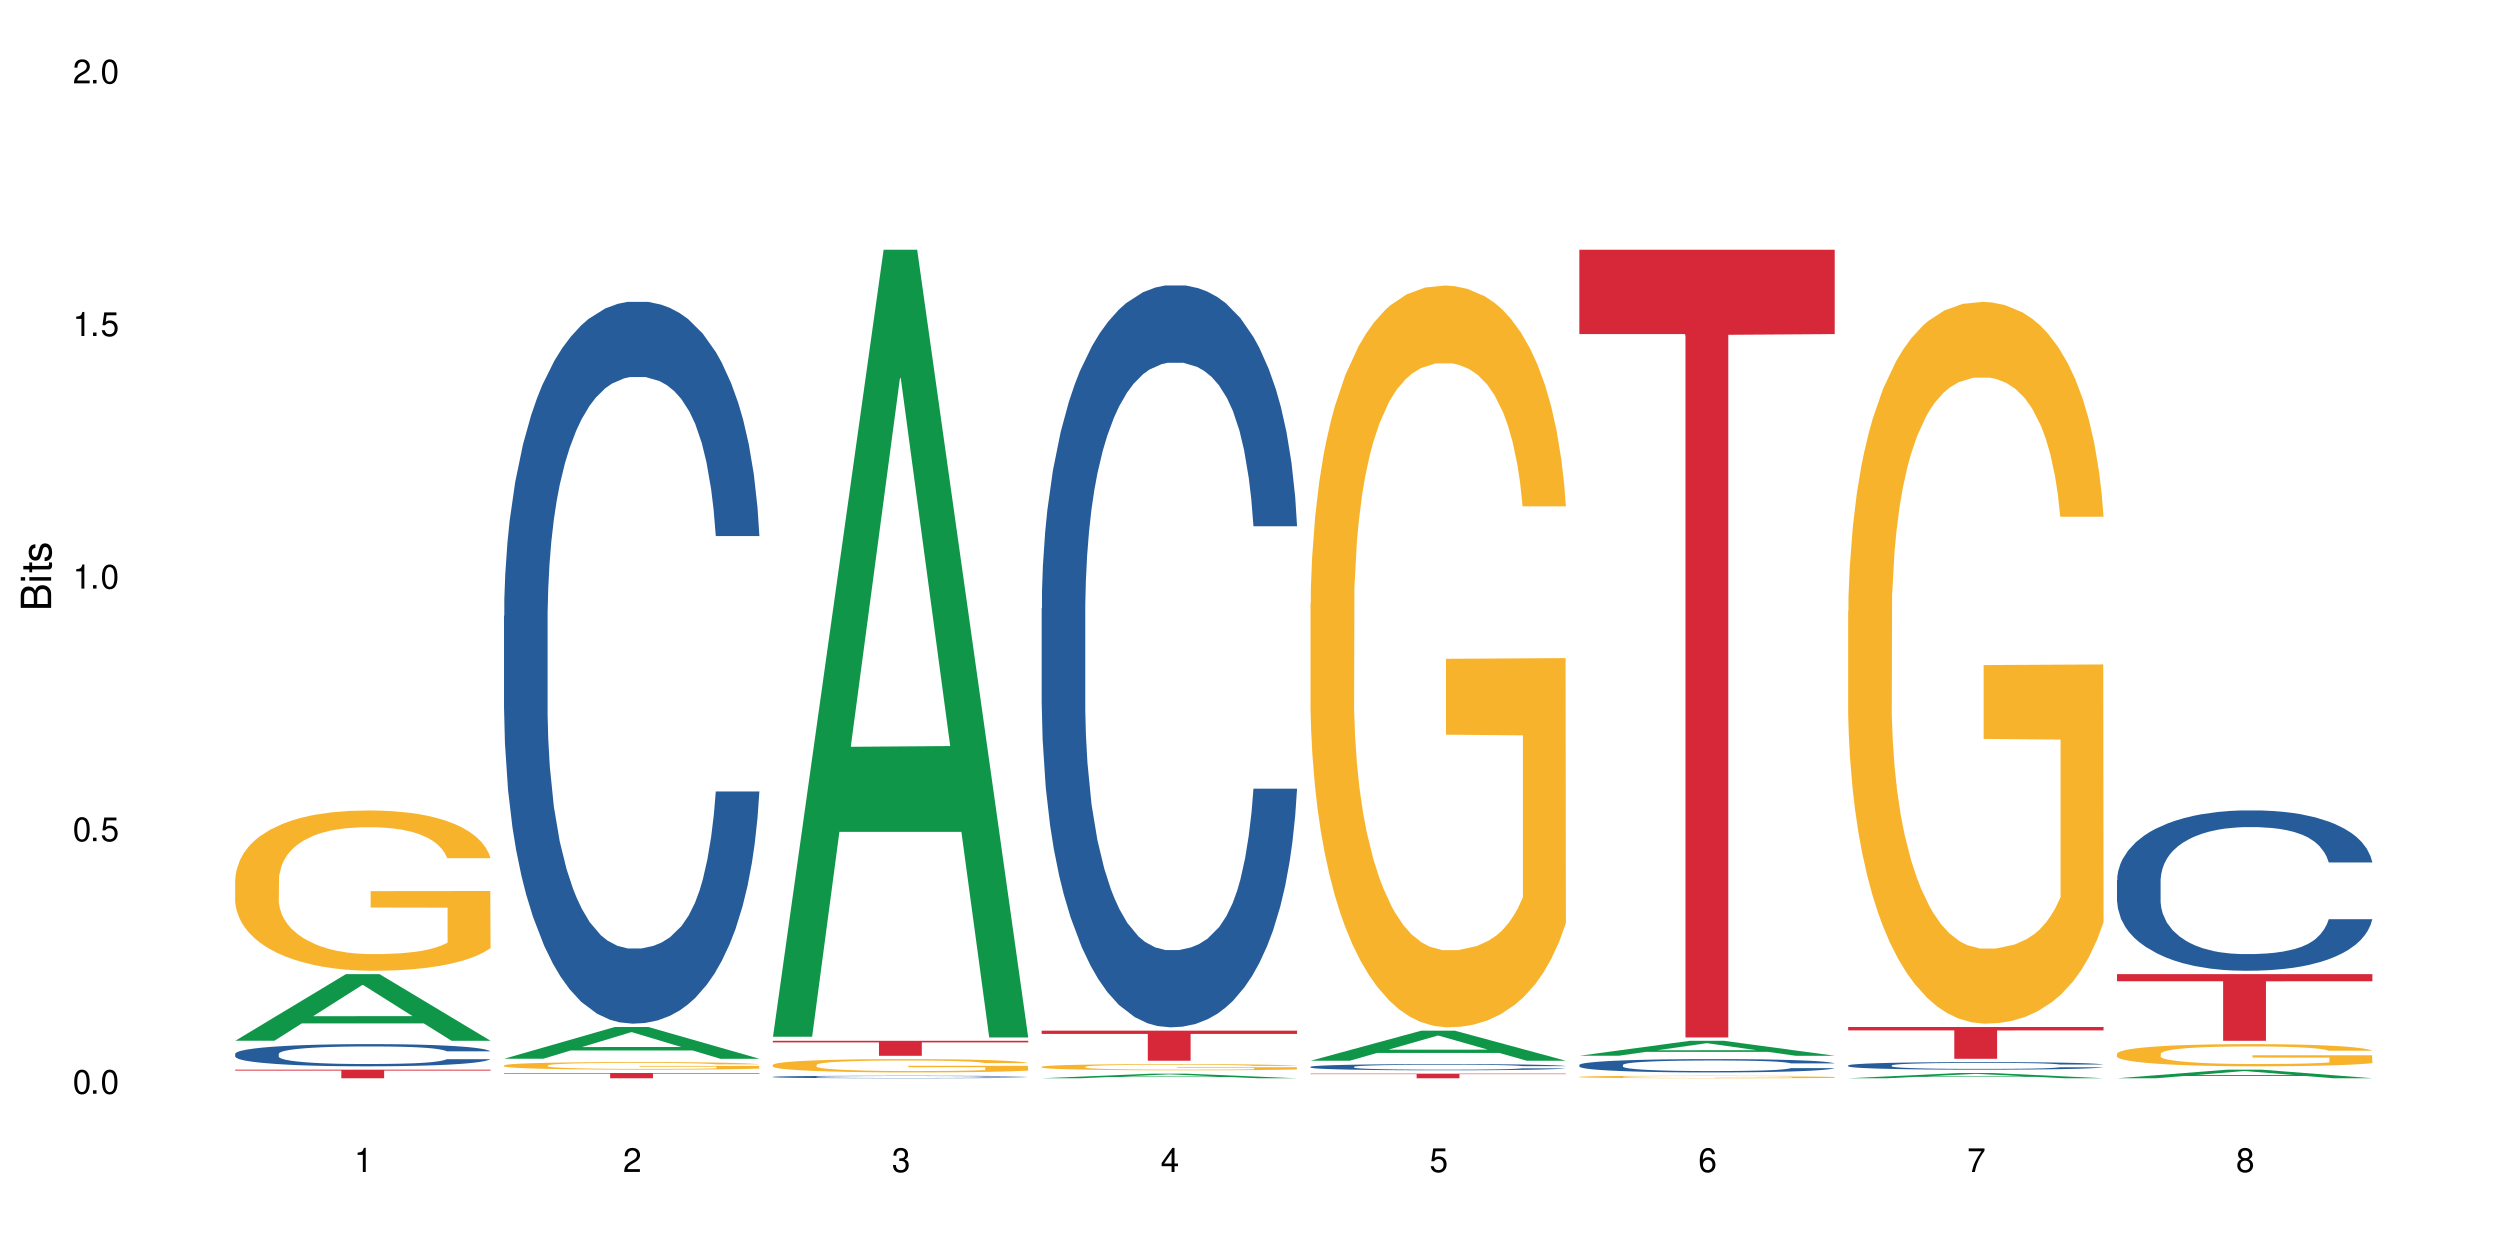 <?xml version="1.0" encoding="UTF-8"?>
<svg xmlns="http://www.w3.org/2000/svg" xmlns:xlink="http://www.w3.org/1999/xlink" width="720" height="360" viewBox="0 0 720 360">
<defs>
<g>
<g id="glyph-0-0">
</g>
<g id="glyph-0-1">
<path d="M 2.641 -6.938 C 2 -6.938 1.422 -6.656 1.078 -6.172 C 0.641 -5.562 0.406 -4.641 0.406 -3.359 C 0.406 -1.016 1.188 0.219 2.641 0.219 C 4.078 0.219 4.859 -1.016 4.859 -3.297 C 4.859 -4.641 4.656 -5.547 4.203 -6.172 C 3.844 -6.656 3.281 -6.938 2.641 -6.938 Z M 2.641 -6.188 C 3.547 -6.188 4 -5.25 4 -3.375 C 4 -1.406 3.562 -0.484 2.625 -0.484 C 1.734 -0.484 1.281 -1.438 1.281 -3.344 C 1.281 -5.25 1.734 -6.188 2.641 -6.188 Z M 2.641 -6.188 "/>
</g>
<g id="glyph-0-2">
<path d="M 1.828 -1 L 0.828 -1 L 0.828 0 L 1.828 0 Z M 1.828 -1 "/>
</g>
<g id="glyph-0-3">
<path d="M 4.562 -6.797 L 1.062 -6.797 L 0.547 -3.094 L 1.328 -3.094 C 1.719 -3.562 2.047 -3.734 2.578 -3.734 C 3.484 -3.734 4.062 -3.109 4.062 -2.094 C 4.062 -1.125 3.484 -0.531 2.578 -0.531 C 1.828 -0.531 1.375 -0.906 1.188 -1.672 L 0.328 -1.672 C 0.453 -1.109 0.547 -0.844 0.75 -0.594 C 1.125 -0.078 1.828 0.219 2.594 0.219 C 3.969 0.219 4.922 -0.781 4.922 -2.219 C 4.922 -3.562 4.031 -4.484 2.719 -4.484 C 2.25 -4.484 1.859 -4.359 1.469 -4.062 L 1.734 -5.969 L 4.562 -5.969 Z M 4.562 -6.797 "/>
</g>
<g id="glyph-0-4">
<path d="M 2.484 -4.938 L 2.484 0 L 3.328 0 L 3.328 -6.938 L 2.766 -6.938 C 2.469 -5.875 2.281 -5.734 0.984 -5.562 L 0.984 -4.938 Z M 2.484 -4.938 "/>
</g>
<g id="glyph-0-5">
<path d="M 4.859 -0.828 L 1.281 -0.828 C 1.359 -1.406 1.672 -1.781 2.5 -2.281 L 3.469 -2.828 C 4.406 -3.344 4.906 -4.062 4.906 -4.906 C 4.906 -5.484 4.672 -6.031 4.266 -6.406 C 3.859 -6.766 3.375 -6.938 2.719 -6.938 C 1.859 -6.938 1.219 -6.625 0.844 -6.031 C 0.609 -5.672 0.5 -5.234 0.484 -4.531 L 1.328 -4.531 C 1.359 -5.016 1.406 -5.281 1.531 -5.516 C 1.75 -5.938 2.188 -6.203 2.703 -6.203 C 3.469 -6.203 4.031 -5.641 4.031 -4.891 C 4.031 -4.344 3.719 -3.859 3.125 -3.516 L 2.234 -3 C 0.812 -2.172 0.406 -1.531 0.328 -0.016 L 4.859 -0.016 Z M 4.859 -0.828 "/>
</g>
<g id="glyph-0-6">
<path d="M 2.125 -3.188 L 2.578 -3.188 C 3.5 -3.188 3.984 -2.766 3.984 -1.922 C 3.984 -1.062 3.469 -0.531 2.594 -0.531 C 1.656 -0.531 1.203 -1 1.156 -2.016 L 0.312 -2.016 C 0.344 -1.453 0.438 -1.094 0.609 -0.781 C 0.953 -0.109 1.625 0.219 2.547 0.219 C 3.953 0.219 4.859 -0.625 4.859 -1.938 C 4.859 -2.828 4.516 -3.297 3.703 -3.594 C 4.344 -3.844 4.656 -4.328 4.656 -5.031 C 4.656 -6.219 3.875 -6.938 2.578 -6.938 C 1.203 -6.938 0.484 -6.172 0.453 -4.703 L 1.297 -4.703 C 1.312 -5.125 1.344 -5.359 1.453 -5.578 C 1.641 -5.969 2.062 -6.203 2.594 -6.203 C 3.344 -6.203 3.797 -5.75 3.797 -5 C 3.797 -4.516 3.609 -4.219 3.25 -4.047 C 3.016 -3.953 2.703 -3.922 2.125 -3.906 Z M 2.125 -3.188 "/>
</g>
<g id="glyph-0-7">
<path d="M 3.141 -1.672 L 3.141 0 L 3.984 0 L 3.984 -1.672 L 4.984 -1.672 L 4.984 -2.438 L 3.984 -2.438 L 3.984 -6.938 L 3.359 -6.938 L 0.266 -2.578 L 0.266 -1.672 Z M 3.141 -2.438 L 1 -2.438 L 3.141 -5.5 Z M 3.141 -2.438 "/>
</g>
<g id="glyph-0-8">
<path d="M 4.781 -5.125 C 4.609 -6.266 3.891 -6.938 2.844 -6.938 C 2.094 -6.938 1.422 -6.578 1.031 -5.953 C 0.594 -5.266 0.406 -4.422 0.406 -3.172 C 0.406 -2 0.578 -1.25 0.984 -0.641 C 1.359 -0.078 1.953 0.219 2.703 0.219 C 3.984 0.219 4.922 -0.75 4.922 -2.094 C 4.922 -3.375 4.062 -4.281 2.844 -4.281 C 2.172 -4.281 1.641 -4.031 1.281 -3.516 C 1.281 -5.234 1.828 -6.188 2.797 -6.188 C 3.391 -6.188 3.797 -5.797 3.938 -5.125 Z M 2.734 -3.531 C 3.547 -3.531 4.062 -2.953 4.062 -2.031 C 4.062 -1.156 3.484 -0.531 2.703 -0.531 C 1.922 -0.531 1.328 -1.188 1.328 -2.078 C 1.328 -2.938 1.906 -3.531 2.734 -3.531 Z M 2.734 -3.531 "/>
</g>
<g id="glyph-0-9">
<path d="M 4.984 -6.797 L 0.438 -6.797 L 0.438 -5.969 L 4.109 -5.969 C 2.5 -3.656 1.828 -2.234 1.328 0 L 2.219 0 C 2.594 -2.172 3.453 -4.047 4.984 -6.094 Z M 4.984 -6.797 "/>
</g>
<g id="glyph-0-10">
<path d="M 3.75 -3.656 C 4.469 -4.094 4.688 -4.438 4.688 -5.078 C 4.688 -6.172 3.844 -6.938 2.641 -6.938 C 1.438 -6.938 0.594 -6.172 0.594 -5.094 C 0.594 -4.438 0.812 -4.094 1.516 -3.656 C 0.734 -3.266 0.359 -2.703 0.359 -1.922 C 0.359 -0.656 1.281 0.219 2.641 0.219 C 3.984 0.219 4.922 -0.656 4.922 -1.922 C 4.922 -2.703 4.531 -3.266 3.75 -3.656 Z M 2.641 -6.188 C 3.359 -6.188 3.812 -5.75 3.812 -5.062 C 3.812 -4.406 3.344 -3.984 2.641 -3.984 C 1.922 -3.984 1.453 -4.406 1.453 -5.078 C 1.453 -5.75 1.922 -6.188 2.641 -6.188 Z M 2.641 -3.266 C 3.484 -3.266 4.062 -2.719 4.062 -1.906 C 4.062 -1.078 3.484 -0.531 2.625 -0.531 C 1.797 -0.531 1.219 -1.094 1.219 -1.906 C 1.219 -2.719 1.781 -3.266 2.641 -3.266 Z M 2.641 -3.266 "/>
</g>
<g id="glyph-1-0">
</g>
<g id="glyph-1-1">
<path d="M 0 -0.953 L 0 -4.891 C 0 -5.719 -0.234 -6.344 -0.734 -6.797 C -1.188 -7.234 -1.812 -7.469 -2.5 -7.469 C -3.547 -7.469 -4.188 -7 -4.625 -5.875 C -4.984 -6.688 -5.625 -7.094 -6.531 -7.094 C -7.172 -7.094 -7.734 -6.859 -8.141 -6.391 C -8.562 -5.922 -8.75 -5.344 -8.75 -4.5 L -8.75 -0.953 Z M -4.984 -2.062 L -7.766 -2.062 L -7.766 -4.219 C -7.766 -4.844 -7.688 -5.203 -7.453 -5.5 C -7.219 -5.812 -6.859 -5.969 -6.375 -5.969 C -5.891 -5.969 -5.531 -5.812 -5.297 -5.5 C -5.062 -5.203 -4.984 -4.844 -4.984 -4.219 Z M -0.984 -2.062 L -4 -2.062 L -4 -4.781 C -4 -5.766 -3.438 -6.359 -2.484 -6.359 C -1.547 -6.359 -0.984 -5.766 -0.984 -4.781 Z M -0.984 -2.062 "/>
</g>
<g id="glyph-1-2">
<path d="M -6.281 -1.797 L -6.281 -0.797 L 0 -0.797 L 0 -1.797 Z M -8.75 -1.797 L -8.75 -0.797 L -7.484 -0.797 L -7.484 -1.797 Z M -8.75 -1.797 "/>
</g>
<g id="glyph-1-3">
<path d="M -6.281 -3.047 L -6.281 -2.016 L -8.016 -2.016 L -8.016 -1.016 L -6.281 -1.016 L -6.281 -0.172 L -5.469 -0.172 L -5.469 -1.016 L -0.719 -1.016 C -0.078 -1.016 0.281 -1.453 0.281 -2.234 C 0.281 -2.5 0.25 -2.719 0.188 -3.047 L -0.641 -3.047 C -0.609 -2.906 -0.594 -2.766 -0.594 -2.562 C -0.594 -2.141 -0.719 -2.016 -1.156 -2.016 L -5.469 -2.016 L -5.469 -3.047 Z M -6.281 -3.047 "/>
</g>
<g id="glyph-1-4">
<path d="M -4.531 -5.25 C -5.766 -5.25 -6.469 -4.422 -6.469 -2.969 C -6.469 -1.516 -5.719 -0.562 -4.547 -0.562 C -3.562 -0.562 -3.094 -1.062 -2.734 -2.562 L -2.516 -3.484 C -2.344 -4.188 -2.094 -4.469 -1.641 -4.469 C -1.047 -4.469 -0.641 -3.875 -0.641 -3 C -0.641 -2.453 -0.797 -2 -1.062 -1.75 C -1.25 -1.594 -1.422 -1.531 -1.875 -1.469 L -1.875 -0.406 C -0.422 -0.453 0.281 -1.266 0.281 -2.922 C 0.281 -4.5 -0.5 -5.516 -1.719 -5.516 C -2.656 -5.516 -3.172 -4.984 -3.469 -3.734 L -3.703 -2.766 C -3.891 -1.953 -4.156 -1.609 -4.594 -1.609 C -5.188 -1.609 -5.547 -2.125 -5.547 -2.938 C -5.547 -3.75 -5.203 -4.172 -4.531 -4.203 Z M -4.531 -5.25 "/>
</g>
</g>
</defs>
<rect x="-72" y="-36" width="864" height="432" fill="rgb(100%, 100%, 100%)" fill-opacity="1"/>
<path fill-rule="nonzero" fill="rgb(6.275%, 58.824%, 28.235%)" fill-opacity="1" d="M 67.73 299.734 L 67.809 299.715 L 99.637 280.543 L 109.301 280.543 L 141.281 299.75 L 130.047 299.75 L 122.031 294.738 L 86.906 294.738 L 79.047 299.734 L 67.73 299.734 L 90.285 292.664 L 118.809 292.645 L 104.586 283.684 L 104.43 283.664 L 104.27 283.719 L 90.207 292.645 L 90.285 292.664 Z M 67.73 299.734 "/>
<path fill-rule="nonzero" fill="rgb(14.51%, 36.078%, 60%)" fill-opacity="1" d="M 67.73 303.488 L 67.82 303.484 L 67.82 303.344 L 68.09 303.121 L 68.719 302.84 L 69.344 302.648 L 70.961 302.305 L 73.203 301.973 L 75.535 301.715 L 77.238 301.562 L 78.766 301.445 L 82.262 301.23 L 84.504 301.117 L 86.926 301.02 L 89.887 300.922 L 92.039 300.863 L 96.883 300.77 L 100.469 300.727 L 103.25 300.711 L 109.262 300.711 L 112.848 300.734 L 115.449 300.762 L 118.32 300.809 L 120.742 300.863 L 124.957 300.988 L 128.727 301.152 L 130.43 301.246 L 133.121 301.43 L 135.184 301.602 L 136.617 301.754 L 138.234 301.973 L 139.668 302.234 L 140.746 302.531 L 141.281 302.781 L 128.727 302.781 L 128.098 302.551 L 127.379 302.367 L 126.035 302.129 L 124.688 301.961 L 122.805 301.789 L 121.102 301.68 L 118.77 301.566 L 116.707 301.5 L 114.555 301.445 L 112.488 301.41 L 108.543 301.375 L 103.969 301.375 L 102.266 301.387 L 98.766 301.434 L 96.883 301.477 L 94.191 301.559 L 92.309 301.633 L 90.066 301.75 L 88.539 301.848 L 86.656 302 L 85.312 302.137 L 83.785 302.328 L 82.891 302.473 L 82.082 302.637 L 81.363 302.828 L 80.828 303.035 L 80.469 303.25 L 80.289 303.461 L 80.289 304.367 L 80.469 304.574 L 80.918 304.82 L 82.082 305.176 L 83.785 305.488 L 85.762 305.73 L 87.645 305.906 L 88.719 305.988 L 90.156 306.082 L 92.398 306.199 L 95.629 306.316 L 97.512 306.363 L 100.383 306.41 L 103.34 306.434 L 107.289 306.434 L 110.785 306.41 L 113.117 306.379 L 115.539 306.332 L 118.859 306.234 L 120.922 306.141 L 122.715 306.031 L 124.062 305.918 L 124.957 305.824 L 126.305 305.645 L 127.379 305.445 L 128.188 305.242 L 128.727 305.043 L 141.281 305.043 L 140.746 305.277 L 139.938 305.504 L 139.129 305.676 L 137.875 305.879 L 136.441 306.059 L 134.375 306.266 L 132.672 306.398 L 130.43 306.543 L 128.367 306.656 L 126.125 306.754 L 122.805 306.871 L 120.652 306.93 L 118.32 306.98 L 115.539 307.027 L 112.043 307.07 L 108.273 307.094 L 104.777 307.098 L 101.008 307.086 L 98.227 307.062 L 94.551 307.012 L 89.977 306.906 L 86.656 306.797 L 84.055 306.684 L 81.812 306.566 L 79.301 306.41 L 76.074 306.152 L 74.098 305.953 L 72.754 305.789 L 71.23 305.562 L 70.152 305.359 L 68.898 305.031 L 68 304.617 L 67.73 304.297 Z M 67.73 303.488 "/>
<path fill-rule="nonzero" fill="rgb(96.863%, 70.196%, 16.863%)" fill-opacity="1" d="M 67.73 253.188 L 67.82 253.145 L 67.82 252.305 L 68.18 250.406 L 69.078 247.789 L 70.242 245.641 L 71.5 243.953 L 72.305 243.066 L 73.652 241.805 L 74.816 240.875 L 77.777 238.977 L 81.543 237.207 L 83.609 236.449 L 85.941 235.73 L 89.258 234.93 L 90.785 234.633 L 95.449 233.961 L 100.738 233.539 L 106.57 233.41 L 109.262 233.453 L 112.938 233.621 L 117.961 234.086 L 120.832 234.508 L 123.074 234.93 L 125.406 235.477 L 128.277 236.32 L 130.969 237.332 L 133.121 238.344 L 135.273 239.609 L 137.066 240.961 L 138.594 242.434 L 139.938 244.207 L 140.746 245.684 L 141.281 247.16 L 128.816 247.16 L 128.098 245.684 L 127.289 244.543 L 125.945 243.152 L 124.598 242.141 L 123.254 241.34 L 120.742 240.242 L 118.59 239.566 L 115.898 238.977 L 113.297 238.598 L 110.336 238.344 L 108.543 238.262 L 103.789 238.262 L 99.484 238.555 L 96.973 238.895 L 95.18 239.23 L 92.668 239.863 L 91.141 240.371 L 90.246 240.707 L 87.555 242.016 L 85.762 243.195 L 84.773 243.996 L 83.52 245.262 L 82.621 246.398 L 81.633 248.086 L 81.098 249.352 L 80.379 252.219 L 80.289 259.809 L 80.559 261.41 L 81.098 263.141 L 81.812 264.656 L 82.891 266.262 L 83.965 267.484 L 85.852 269.129 L 87.465 270.223 L 88.719 270.941 L 91.141 272.078 L 92.129 272.461 L 94.461 273.219 L 96.883 273.809 L 99.844 274.316 L 102.086 274.566 L 105.672 274.777 L 110.246 274.777 L 115.629 274.527 L 119.039 274.188 L 121.371 273.852 L 122.895 273.555 L 124.777 273.09 L 126.125 272.672 L 127.379 272.207 L 128.906 271.488 L 128.906 261.41 L 106.75 261.367 L 106.75 256.645 L 141.195 256.605 L 141.281 273.09 L 139.398 274.23 L 137.066 275.328 L 134.824 276.172 L 132.492 276.887 L 129.176 277.688 L 126.484 278.195 L 122.355 278.785 L 118.59 279.164 L 114.645 279.418 L 111.145 279.543 L 107.02 279.586 L 103.34 279.5 L 99.395 279.25 L 96.254 278.91 L 93.383 278.488 L 90.516 277.941 L 86.926 277.055 L 84.594 276.34 L 82.172 275.453 L 79.75 274.398 L 77.598 273.262 L 76.164 272.375 L 74.727 271.363 L 73.203 270.098 L 71.766 268.664 L 70.691 267.355 L 69.703 265.883 L 68.988 264.488 L 68.27 262.594 L 67.91 261.074 L 67.73 259.766 Z M 67.73 253.188 "/>
<path fill-rule="nonzero" fill="rgb(83.922%, 15.686%, 22.353%)" fill-opacity="1" d="M 67.73 308.059 L 141.281 308.059 L 141.281 308.324 L 110.629 308.324 L 110.629 310.539 L 98.297 310.539 L 98.297 308.328 L 98.117 308.324 L 67.73 308.324 Z M 67.73 308.059 "/>
<path fill-rule="nonzero" fill="rgb(6.275%, 58.824%, 28.235%)" fill-opacity="1" d="M 145.156 304.914 L 145.234 304.906 L 177.059 295.777 L 186.723 295.777 L 218.707 304.926 L 207.469 304.926 L 199.453 302.535 L 164.328 302.535 L 156.469 304.914 L 145.156 304.914 L 167.707 301.547 L 196.23 301.539 L 182.008 297.273 L 181.852 297.262 L 181.695 297.289 L 167.629 301.539 L 167.707 301.547 Z M 145.156 304.914 "/>
<path fill-rule="nonzero" fill="rgb(14.51%, 36.078%, 60%)" fill-opacity="1" d="M 145.156 177.387 L 145.242 177.195 L 145.242 172.637 L 145.512 165.414 L 146.141 156.293 L 146.77 150.023 L 148.383 138.812 L 150.625 127.98 L 152.957 119.621 L 154.664 114.68 L 156.188 110.879 L 159.684 103.848 L 161.93 100.238 L 164.352 97.008 L 167.309 93.777 L 169.461 91.879 L 174.305 88.836 L 177.895 87.508 L 180.676 86.938 L 186.684 86.938 L 190.273 87.699 L 192.875 88.648 L 195.742 90.168 L 198.164 91.879 L 202.383 96.059 L 206.148 101.379 L 207.852 104.418 L 210.543 110.309 L 212.605 116.012 L 214.043 120.949 L 215.656 127.98 L 217.094 136.531 L 218.168 146.223 L 218.707 154.395 L 206.148 154.395 L 205.52 146.793 L 204.805 140.902 L 203.457 133.113 L 202.113 127.602 L 200.23 122.09 L 198.523 118.48 L 196.191 114.871 L 194.129 112.59 L 191.977 110.879 L 189.914 109.738 L 185.969 108.602 L 181.391 108.602 L 179.688 108.98 L 176.191 110.5 L 174.305 111.832 L 171.613 114.492 L 169.73 116.961 L 167.488 120.762 L 165.965 123.992 L 164.082 128.934 L 162.734 133.301 L 161.211 139.574 L 160.312 144.324 L 159.508 149.645 L 158.789 155.914 L 158.25 162.566 L 157.891 169.598 L 157.711 176.438 L 157.711 205.891 L 157.891 212.73 L 158.34 220.711 L 159.508 232.301 L 161.211 242.375 L 163.184 250.355 L 165.066 256.055 L 166.145 258.715 L 167.578 261.754 L 169.82 265.555 L 173.051 269.355 L 174.934 270.875 L 177.805 272.398 L 180.766 273.156 L 184.711 273.156 L 188.211 272.398 L 190.543 271.445 L 192.965 269.926 L 196.281 266.695 L 198.344 263.656 L 200.141 260.047 L 201.484 256.434 L 202.383 253.395 L 203.727 247.504 L 204.805 241.043 L 205.609 234.395 L 206.148 227.934 L 218.707 227.934 L 218.168 235.531 L 217.359 242.945 L 216.555 248.453 L 215.297 255.105 L 213.863 260.996 L 211.801 267.645 L 210.094 272.016 L 207.852 276.766 L 205.789 280.379 L 203.547 283.609 L 200.23 287.406 L 198.074 289.309 L 195.742 291.02 L 192.965 292.539 L 189.465 293.867 L 185.699 294.629 L 182.199 294.82 L 178.434 294.438 L 175.652 293.68 L 171.973 291.969 L 167.398 288.547 L 164.082 284.938 L 161.48 281.328 L 159.238 277.527 L 156.727 272.398 L 153.496 264.035 L 151.523 257.574 L 150.176 252.254 L 148.652 244.844 L 147.574 238.191 L 146.32 227.551 L 145.422 214.062 L 145.156 203.609 Z M 145.156 177.387 "/>
<path fill-rule="nonzero" fill="rgb(96.863%, 70.196%, 16.863%)" fill-opacity="1" d="M 145.156 306.82 L 145.242 306.816 L 145.242 306.777 L 145.602 306.688 L 146.5 306.562 L 147.664 306.461 L 148.922 306.383 L 149.73 306.34 L 151.074 306.281 L 152.242 306.234 L 155.199 306.145 L 158.969 306.062 L 161.031 306.027 L 163.363 305.992 L 166.684 305.953 L 168.207 305.941 L 172.871 305.91 L 178.164 305.887 L 183.992 305.883 L 186.684 305.883 L 190.363 305.891 L 195.387 305.914 L 198.254 305.934 L 200.496 305.953 L 202.828 305.98 L 205.699 306.02 L 208.391 306.066 L 210.543 306.117 L 212.695 306.176 L 214.492 306.238 L 216.016 306.309 L 217.359 306.395 L 218.168 306.465 L 218.707 306.531 L 206.238 306.531 L 205.52 306.465 L 204.715 306.41 L 203.367 306.344 L 202.023 306.297 L 200.676 306.258 L 198.164 306.207 L 196.012 306.172 L 193.32 306.145 L 190.723 306.129 L 187.762 306.117 L 185.969 306.113 L 181.211 306.113 L 176.906 306.125 L 174.395 306.141 L 172.602 306.156 L 170.09 306.188 L 168.566 306.211 L 167.668 306.227 L 164.977 306.289 L 163.184 306.344 L 162.195 306.383 L 160.941 306.441 L 160.043 306.496 L 159.059 306.578 L 158.52 306.637 L 157.801 306.773 L 157.711 307.133 L 157.98 307.207 L 158.52 307.289 L 159.238 307.363 L 160.312 307.438 L 161.391 307.496 L 163.273 307.574 L 164.887 307.625 L 166.145 307.66 L 168.566 307.711 L 169.551 307.73 L 171.883 307.766 L 174.305 307.793 L 177.266 307.82 L 179.508 307.832 L 183.098 307.84 L 187.672 307.84 L 193.055 307.828 L 196.461 307.812 L 198.793 307.797 L 200.32 307.781 L 202.203 307.762 L 203.547 307.742 L 204.805 307.719 L 206.328 307.684 L 206.328 307.207 L 184.172 307.207 L 184.172 306.98 L 218.617 306.98 L 218.707 307.762 L 216.824 307.812 L 214.492 307.867 L 212.25 307.906 L 209.918 307.941 L 206.598 307.977 L 203.906 308.004 L 199.781 308.031 L 196.012 308.047 L 192.066 308.059 L 188.566 308.066 L 184.441 308.066 L 180.766 308.062 L 176.816 308.051 L 173.68 308.035 L 170.809 308.016 L 167.938 307.988 L 164.352 307.949 L 162.016 307.914 L 159.594 307.871 L 157.172 307.824 L 155.02 307.77 L 153.586 307.727 L 152.152 307.68 L 150.625 307.617 L 149.191 307.551 L 148.113 307.488 L 147.129 307.418 L 146.41 307.352 L 145.691 307.262 L 145.332 307.191 L 145.156 307.129 Z M 145.156 306.82 "/>
<path fill-rule="nonzero" fill="rgb(83.922%, 15.686%, 22.353%)" fill-opacity="1" d="M 145.156 309.027 L 218.707 309.027 L 218.707 309.188 L 188.051 309.188 L 188.051 310.539 L 175.719 310.539 L 175.719 309.191 L 175.539 309.188 L 145.156 309.188 Z M 145.156 309.027 "/>
<path fill-rule="nonzero" fill="rgb(6.275%, 58.824%, 28.235%)" fill-opacity="1" d="M 222.578 298.574 L 222.656 298.363 L 254.48 71.93 L 264.148 71.93 L 296.129 298.789 L 284.895 298.789 L 276.879 239.57 L 241.75 239.57 L 233.895 298.574 L 222.578 298.574 L 245.129 215.074 L 273.656 214.863 L 259.434 108.996 L 259.273 108.781 L 259.117 109.422 L 245.051 214.863 L 245.129 215.074 Z M 222.578 298.574 "/>
<path fill-rule="nonzero" fill="rgb(14.51%, 36.078%, 60%)" fill-opacity="1" d="M 222.578 310.133 L 222.668 310.129 L 222.668 310.113 L 222.938 310.09 L 223.562 310.059 L 224.191 310.035 L 225.809 309.996 L 228.051 309.961 L 230.383 309.93 L 232.086 309.914 L 233.609 309.902 L 237.109 309.875 L 239.352 309.863 L 241.773 309.852 L 244.734 309.84 L 246.887 309.836 L 251.73 309.824 L 255.316 309.82 L 258.098 309.816 L 264.109 309.816 L 267.695 309.82 L 270.297 309.824 L 273.168 309.828 L 275.59 309.836 L 279.805 309.848 L 283.57 309.867 L 285.277 309.879 L 287.969 309.898 L 290.031 309.918 L 291.465 309.938 L 293.082 309.961 L 294.516 309.988 L 295.59 310.023 L 296.129 310.051 L 283.57 310.051 L 282.945 310.023 L 282.227 310.004 L 280.883 309.977 L 279.535 309.957 L 277.652 309.941 L 275.949 309.926 L 273.617 309.914 L 271.551 309.906 L 269.398 309.902 L 267.336 309.898 L 263.391 309.895 L 257.109 309.895 L 253.613 309.898 L 251.73 309.902 L 249.039 309.914 L 247.156 309.922 L 244.914 309.934 L 243.387 309.945 L 241.504 309.965 L 240.16 309.977 L 238.633 310 L 237.738 310.016 L 236.93 310.035 L 236.211 310.059 L 235.672 310.078 L 235.316 310.105 L 235.137 310.129 L 235.137 310.23 L 235.316 310.254 L 235.762 310.281 L 236.93 310.32 L 238.633 310.355 L 240.605 310.383 L 242.492 310.402 L 243.566 310.414 L 245.004 310.422 L 247.246 310.438 L 250.473 310.449 L 252.355 310.457 L 255.227 310.461 L 258.188 310.465 L 262.133 310.465 L 265.633 310.461 L 267.965 310.457 L 270.387 310.453 L 273.707 310.441 L 275.77 310.43 L 277.562 310.418 L 278.906 310.406 L 279.805 310.395 L 281.148 310.375 L 282.227 310.352 L 283.035 310.328 L 283.57 310.305 L 296.129 310.305 L 295.59 310.332 L 294.785 310.359 L 293.977 310.379 L 292.723 310.402 L 291.285 310.422 L 289.223 310.445 L 287.52 310.461 L 285.277 310.477 L 283.215 310.488 L 280.973 310.5 L 277.652 310.512 L 275.5 310.52 L 273.168 310.523 L 270.387 310.531 L 266.887 310.535 L 263.121 310.539 L 259.621 310.539 L 255.855 310.535 L 253.074 310.535 L 249.398 310.527 L 244.824 310.516 L 241.504 310.504 L 238.902 310.492 L 236.66 310.477 L 234.148 310.461 L 230.918 310.43 L 228.945 310.41 L 227.602 310.391 L 226.074 310.363 L 225 310.344 L 223.742 310.305 L 222.848 310.258 L 222.578 310.223 Z M 222.578 310.133 "/>
<path fill-rule="nonzero" fill="rgb(96.863%, 70.196%, 16.863%)" fill-opacity="1" d="M 222.578 306.664 L 222.668 306.66 L 222.668 306.59 L 223.027 306.434 L 223.922 306.215 L 225.09 306.039 L 226.344 305.898 L 227.152 305.824 L 228.496 305.719 L 229.664 305.641 L 232.625 305.484 L 236.391 305.336 L 238.453 305.273 L 240.785 305.215 L 244.105 305.148 L 245.629 305.125 L 250.293 305.066 L 255.586 305.031 L 261.418 305.023 L 264.109 305.023 L 267.785 305.039 L 272.809 305.078 L 275.68 305.113 L 277.922 305.148 L 280.254 305.191 L 283.125 305.262 L 285.816 305.348 L 287.969 305.434 L 290.121 305.535 L 291.914 305.648 L 293.438 305.773 L 294.785 305.918 L 295.59 306.043 L 296.129 306.164 L 283.66 306.164 L 282.945 306.043 L 282.137 305.945 L 280.793 305.832 L 279.445 305.746 L 278.102 305.68 L 275.59 305.59 L 273.438 305.535 L 270.746 305.484 L 268.145 305.453 L 265.184 305.434 L 263.391 305.426 L 258.637 305.426 L 254.332 305.449 L 251.82 305.477 L 250.023 305.504 L 247.512 305.559 L 245.988 305.602 L 245.094 305.629 L 242.402 305.738 L 240.605 305.836 L 239.621 305.902 L 238.363 306.008 L 237.469 306.102 L 236.48 306.242 L 235.941 306.348 L 235.227 306.586 L 235.137 307.215 L 235.406 307.348 L 235.941 307.492 L 236.66 307.617 L 237.738 307.75 L 238.812 307.855 L 240.695 307.988 L 242.312 308.082 L 243.566 308.141 L 245.988 308.234 L 246.977 308.266 L 249.309 308.332 L 251.73 308.379 L 254.691 308.422 L 256.934 308.441 L 260.52 308.461 L 265.094 308.461 L 270.477 308.438 L 273.887 308.41 L 276.219 308.383 L 277.742 308.359 L 279.625 308.32 L 280.973 308.285 L 282.227 308.246 L 283.75 308.188 L 283.75 307.348 L 261.598 307.344 L 261.598 306.953 L 296.039 306.949 L 296.129 308.32 L 294.246 308.414 L 291.914 308.504 L 289.672 308.574 L 287.34 308.637 L 284.02 308.703 L 281.328 308.742 L 277.203 308.793 L 273.438 308.824 L 269.488 308.844 L 265.992 308.855 L 261.867 308.859 L 258.188 308.852 L 254.242 308.832 L 251.102 308.805 L 248.23 308.77 L 245.359 308.723 L 241.773 308.648 L 239.441 308.59 L 237.02 308.516 L 234.598 308.43 L 232.445 308.332 L 231.008 308.262 L 229.574 308.176 L 228.051 308.07 L 226.613 307.953 L 225.539 307.844 L 224.551 307.719 L 223.832 307.605 L 223.117 307.445 L 222.758 307.32 L 222.578 307.211 Z M 222.578 306.664 "/>
<path fill-rule="nonzero" fill="rgb(83.922%, 15.686%, 22.353%)" fill-opacity="1" d="M 222.578 299.746 L 296.129 299.746 L 296.129 300.207 L 265.477 300.211 L 265.477 304.062 L 253.141 304.062 L 253.141 300.215 L 252.965 300.207 L 222.578 300.207 Z M 222.578 299.746 "/>
<path fill-rule="nonzero" fill="rgb(6.275%, 58.824%, 28.235%)" fill-opacity="1" d="M 300 310.535 L 300.078 310.535 L 331.906 309.207 L 341.57 309.207 L 373.555 310.539 L 362.316 310.539 L 354.301 310.191 L 319.176 310.191 L 311.316 310.535 L 300 310.535 L 322.555 310.047 L 351.078 310.047 L 336.855 309.422 L 336.699 309.422 L 336.543 309.426 L 322.477 310.047 L 322.555 310.047 Z M 300 310.535 "/>
<path fill-rule="nonzero" fill="rgb(14.51%, 36.078%, 60%)" fill-opacity="1" d="M 300 175.184 L 300.09 174.988 L 300.09 170.301 L 300.359 162.883 L 300.988 153.508 L 301.617 147.062 L 303.23 135.539 L 305.473 124.406 L 307.805 115.812 L 309.508 110.738 L 311.035 106.832 L 314.531 99.605 L 316.773 95.895 L 319.195 92.574 L 322.156 89.254 L 324.309 87.301 L 329.152 84.176 L 332.742 82.809 L 335.52 82.223 L 341.531 82.223 L 345.117 83.004 L 347.719 83.98 L 350.59 85.543 L 353.012 87.301 L 357.227 91.598 L 360.996 97.066 L 362.699 100.191 L 365.391 106.246 L 367.453 112.105 L 368.891 117.18 L 370.504 124.406 L 371.938 133.195 L 373.016 143.156 L 373.555 151.555 L 360.996 151.555 L 360.367 143.742 L 359.648 137.688 L 358.305 129.68 L 356.961 124.016 L 355.074 118.352 L 353.371 114.645 L 351.039 110.934 L 348.977 108.59 L 346.824 106.832 L 344.762 105.66 L 340.812 104.488 L 336.238 104.488 L 334.535 104.879 L 331.035 106.441 L 329.152 107.809 L 326.461 110.543 L 324.578 113.082 L 322.336 116.984 L 320.812 120.305 L 318.926 125.383 L 317.582 129.875 L 316.059 136.32 L 315.16 141.203 L 314.352 146.672 L 313.637 153.117 L 313.098 159.953 L 312.738 167.18 L 312.559 174.207 L 312.559 204.48 L 312.738 211.512 L 313.188 219.715 L 314.352 231.625 L 316.059 241.977 L 318.031 250.18 L 319.914 256.039 L 320.992 258.773 L 322.426 261.898 L 324.668 265.805 L 327.898 269.711 L 329.781 271.273 L 332.652 272.836 L 335.609 273.617 L 339.559 273.617 L 343.055 272.836 L 345.387 271.859 L 347.809 270.297 L 351.129 266.977 L 353.191 263.852 L 354.984 260.141 L 356.332 256.43 L 357.227 253.305 L 358.574 247.25 L 359.648 240.609 L 360.457 233.773 L 360.996 227.133 L 373.555 227.133 L 373.016 234.945 L 372.207 242.562 L 371.402 248.227 L 370.145 255.062 L 368.711 261.117 L 366.645 267.953 L 364.941 272.445 L 362.699 277.324 L 360.637 281.035 L 358.395 284.355 L 355.074 288.262 L 352.922 290.215 L 350.59 291.973 L 347.809 293.535 L 344.312 294.902 L 340.543 295.684 L 337.047 295.879 L 333.277 295.488 L 330.5 294.707 L 326.82 292.949 L 322.246 289.434 L 318.926 285.723 L 316.324 282.012 L 314.082 278.105 L 311.57 272.836 L 308.344 264.242 L 306.371 257.602 L 305.023 252.133 L 303.5 244.516 L 302.422 237.68 L 301.168 226.742 L 300.27 212.879 L 300 202.137 Z M 300 175.184 "/>
<path fill-rule="nonzero" fill="rgb(96.863%, 70.196%, 16.863%)" fill-opacity="1" d="M 300 307.223 L 300.09 307.223 L 300.09 307.191 L 300.449 307.117 L 301.348 307.016 L 302.512 306.93 L 303.77 306.867 L 304.574 306.832 L 305.922 306.781 L 307.086 306.746 L 310.047 306.672 L 313.816 306.605 L 315.879 306.574 L 318.211 306.547 L 321.527 306.516 L 323.055 306.504 L 327.719 306.48 L 333.012 306.461 L 338.84 306.457 L 341.531 306.461 L 345.207 306.465 L 350.23 306.484 L 353.102 306.5 L 355.344 306.516 L 357.676 306.539 L 360.547 306.57 L 363.238 306.609 L 365.391 306.648 L 367.543 306.699 L 369.336 306.75 L 370.863 306.809 L 372.207 306.875 L 373.016 306.934 L 373.555 306.992 L 361.086 306.992 L 360.367 306.934 L 359.559 306.891 L 358.215 306.836 L 356.871 306.797 L 355.523 306.766 L 353.012 306.723 L 350.859 306.695 L 348.168 306.672 L 345.566 306.66 L 342.609 306.648 L 340.812 306.645 L 336.059 306.645 L 331.754 306.656 L 329.242 306.668 L 327.449 306.684 L 324.938 306.707 L 323.414 306.727 L 322.516 306.738 L 319.824 306.789 L 318.031 306.836 L 317.043 306.867 L 315.789 306.918 L 314.891 306.961 L 313.902 307.027 L 313.367 307.074 L 312.648 307.188 L 312.559 307.48 L 312.828 307.543 L 313.367 307.609 L 314.082 307.668 L 315.16 307.73 L 316.234 307.777 L 318.121 307.844 L 319.734 307.883 L 320.992 307.914 L 323.414 307.957 L 324.398 307.973 L 326.73 308 L 329.152 308.023 L 332.113 308.043 L 334.355 308.055 L 337.941 308.062 L 342.52 308.062 L 347.898 308.051 L 351.309 308.039 L 353.641 308.023 L 355.164 308.016 L 357.047 307.996 L 358.395 307.98 L 359.648 307.961 L 361.176 307.934 L 361.176 307.543 L 339.02 307.543 L 339.02 307.359 L 373.465 307.355 L 373.555 307.996 L 371.668 308.039 L 369.336 308.082 L 367.094 308.113 L 364.762 308.145 L 361.445 308.176 L 358.754 308.195 L 354.629 308.215 L 350.859 308.23 L 346.914 308.242 L 343.414 308.246 L 335.609 308.246 L 331.664 308.234 L 328.523 308.223 L 325.656 308.207 L 322.785 308.184 L 319.195 308.148 L 316.863 308.121 L 314.441 308.086 L 312.02 308.047 L 309.867 308.004 L 308.434 307.969 L 306.996 307.93 L 305.473 307.879 L 304.039 307.824 L 302.961 307.773 L 301.973 307.715 L 301.258 307.664 L 300.539 307.59 L 300.18 307.531 L 300 307.48 Z M 300 307.223 "/>
<path fill-rule="nonzero" fill="rgb(83.922%, 15.686%, 22.353%)" fill-opacity="1" d="M 300 296.836 L 373.555 296.836 L 373.555 297.766 L 342.898 297.773 L 342.898 305.5 L 330.566 305.5 L 330.566 297.781 L 330.387 297.766 L 300 297.766 Z M 300 296.836 "/>
<path fill-rule="nonzero" fill="rgb(6.275%, 58.824%, 28.235%)" fill-opacity="1" d="M 377.426 305.492 L 377.504 305.484 L 409.328 296.836 L 418.992 296.836 L 450.977 305.5 L 439.738 305.5 L 431.723 303.238 L 396.598 303.238 L 388.738 305.492 L 377.426 305.492 L 399.977 302.305 L 428.504 302.293 L 414.277 298.254 L 414.121 298.246 L 413.965 298.27 L 399.898 302.293 L 399.977 302.305 Z M 377.426 305.492 "/>
<path fill-rule="nonzero" fill="rgb(14.51%, 36.078%, 60%)" fill-opacity="1" d="M 377.426 307.234 L 377.516 307.234 L 377.516 307.195 L 377.781 307.133 L 378.41 307.055 L 379.039 307 L 380.652 306.902 L 382.895 306.812 L 385.227 306.738 L 386.934 306.695 L 388.457 306.664 L 391.957 306.602 L 394.199 306.57 L 396.621 306.543 L 399.578 306.516 L 401.734 306.5 L 406.574 306.473 L 410.164 306.461 L 412.945 306.457 L 418.953 306.457 L 422.543 306.465 L 425.145 306.473 L 428.016 306.484 L 430.438 306.5 L 434.652 306.535 L 438.418 306.582 L 440.125 306.609 L 442.812 306.66 L 444.879 306.707 L 446.312 306.75 L 447.926 306.812 L 449.363 306.883 L 450.438 306.969 L 450.977 307.039 L 438.418 307.039 L 437.789 306.973 L 437.074 306.922 L 435.727 306.855 L 434.383 306.809 L 432.5 306.762 L 430.793 306.73 L 428.461 306.699 L 426.398 306.68 L 424.246 306.664 L 422.184 306.652 L 418.238 306.645 L 413.664 306.645 L 411.957 306.648 L 408.461 306.66 L 406.574 306.672 L 403.887 306.695 L 402 306.715 L 399.758 306.75 L 398.234 306.777 L 396.352 306.82 L 395.004 306.855 L 393.48 306.91 L 392.582 306.953 L 391.777 306.996 L 391.059 307.051 L 390.52 307.109 L 390.16 307.168 L 389.98 307.227 L 389.98 307.48 L 390.16 307.539 L 390.609 307.609 L 391.777 307.711 L 393.48 307.797 L 395.453 307.863 L 397.336 307.914 L 398.414 307.938 L 399.848 307.961 L 402.09 307.996 L 405.32 308.027 L 407.203 308.043 L 410.074 308.055 L 413.035 308.062 L 416.98 308.062 L 420.48 308.055 L 422.812 308.047 L 425.234 308.035 L 428.551 308.004 L 430.613 307.98 L 432.41 307.949 L 433.754 307.918 L 434.652 307.891 L 435.996 307.84 L 437.074 307.785 L 437.879 307.727 L 438.418 307.672 L 450.977 307.672 L 450.438 307.738 L 449.633 307.801 L 448.824 307.848 L 447.566 307.906 L 446.133 307.957 L 444.07 308.012 L 442.367 308.051 L 440.125 308.094 L 438.059 308.125 L 435.816 308.152 L 432.5 308.184 L 430.348 308.199 L 428.016 308.215 L 425.234 308.227 L 421.734 308.238 L 417.969 308.246 L 410.703 308.246 L 407.922 308.238 L 404.242 308.223 L 399.668 308.195 L 396.352 308.164 L 393.75 308.133 L 391.508 308.098 L 388.996 308.055 L 385.766 307.984 L 383.793 307.926 L 382.449 307.883 L 380.922 307.816 L 379.848 307.762 L 378.59 307.668 L 377.695 307.551 L 377.426 307.461 Z M 377.426 307.234 "/>
<path fill-rule="nonzero" fill="rgb(96.863%, 70.196%, 16.863%)" fill-opacity="1" d="M 377.426 173.734 L 377.516 173.539 L 377.516 169.637 L 377.871 160.855 L 378.77 148.758 L 379.938 138.809 L 381.191 131.004 L 382 126.906 L 383.344 121.051 L 384.512 116.758 L 387.469 107.98 L 391.238 99.785 L 393.301 96.273 L 395.633 92.953 L 398.953 89.246 L 400.477 87.883 L 405.141 84.758 L 410.434 82.809 L 416.262 82.223 L 418.953 82.418 L 422.633 83.199 L 427.656 85.344 L 430.527 87.297 L 432.77 89.246 L 435.102 91.785 L 437.969 95.688 L 440.66 100.371 L 442.812 105.051 L 444.969 110.906 L 446.762 117.148 L 448.285 123.98 L 449.633 132.172 L 450.438 139.004 L 450.977 145.832 L 438.508 145.832 L 437.789 139.004 L 436.984 133.734 L 435.637 127.297 L 434.293 122.613 L 432.949 118.906 L 430.438 113.832 L 428.281 110.711 L 425.594 107.98 L 422.992 106.223 L 420.031 105.051 L 418.238 104.66 L 413.484 104.66 L 409.176 106.027 L 406.664 107.59 L 404.871 109.148 L 402.359 112.078 L 400.836 114.418 L 399.938 115.98 L 397.246 122.027 L 395.453 127.492 L 394.469 131.199 L 393.211 137.051 L 392.312 142.32 L 391.328 150.125 L 390.789 155.977 L 390.07 169.246 L 389.98 204.367 L 390.25 211.781 L 390.789 219.781 L 391.508 226.809 L 392.582 234.223 L 393.66 239.879 L 395.543 247.488 L 397.156 252.562 L 398.414 255.879 L 400.836 261.148 L 401.82 262.902 L 404.156 266.418 L 406.574 269.148 L 409.535 271.488 L 411.777 272.66 L 415.367 273.637 L 419.941 273.637 L 425.324 272.465 L 428.73 270.902 L 431.062 269.344 L 432.59 267.977 L 434.473 265.832 L 435.816 263.879 L 437.074 261.734 L 438.598 258.418 L 438.598 211.781 L 416.441 211.586 L 416.441 189.734 L 450.887 189.539 L 450.977 265.832 L 449.094 271.098 L 446.762 276.172 L 444.52 280.074 L 442.188 283.391 L 438.867 287.098 L 436.176 289.441 L 432.051 292.172 L 428.281 293.93 L 424.336 295.098 L 420.84 295.684 L 416.711 295.879 L 413.035 295.488 L 409.086 294.316 L 405.949 292.758 L 403.078 290.805 L 400.207 288.27 L 396.621 284.172 L 394.289 280.855 L 391.867 276.758 L 389.445 271.879 L 387.293 266.609 L 385.855 262.516 L 384.422 257.832 L 382.895 251.977 L 381.461 245.344 L 380.383 239.293 L 379.398 232.465 L 378.68 226.027 L 377.961 217.246 L 377.605 210.223 L 377.426 204.172 Z M 377.426 173.734 "/>
<path fill-rule="nonzero" fill="rgb(83.922%, 15.686%, 22.353%)" fill-opacity="1" d="M 377.426 309.207 L 450.977 309.207 L 450.977 309.348 L 420.324 309.352 L 420.324 310.539 L 407.988 310.539 L 407.988 309.352 L 407.809 309.348 L 377.426 309.348 Z M 377.426 309.207 "/>
<path fill-rule="nonzero" fill="rgb(6.275%, 58.824%, 28.235%)" fill-opacity="1" d="M 454.848 304.059 L 454.926 304.055 L 486.75 299.746 L 496.418 299.746 L 528.398 304.062 L 517.164 304.062 L 509.148 302.938 L 474.023 302.938 L 466.164 304.059 L 454.848 304.059 L 477.402 302.469 L 505.926 302.465 L 491.703 300.453 L 491.547 300.445 L 491.387 300.461 L 477.32 302.465 L 477.402 302.469 Z M 454.848 304.059 "/>
<path fill-rule="nonzero" fill="rgb(14.51%, 36.078%, 60%)" fill-opacity="1" d="M 454.848 306.691 L 454.938 306.688 L 454.938 306.605 L 455.207 306.469 L 455.836 306.301 L 456.461 306.188 L 458.078 305.98 L 460.32 305.781 L 462.652 305.625 L 464.355 305.535 L 465.879 305.465 L 469.379 305.332 L 471.621 305.266 L 474.043 305.207 L 477.004 305.148 L 479.156 305.113 L 484 305.059 L 487.586 305.031 L 490.367 305.023 L 496.379 305.023 L 499.965 305.035 L 502.566 305.055 L 505.438 305.082 L 507.859 305.113 L 512.074 305.191 L 515.844 305.289 L 517.547 305.344 L 520.238 305.453 L 522.301 305.559 L 523.734 305.648 L 525.352 305.781 L 526.785 305.938 L 527.863 306.117 L 528.398 306.266 L 515.844 306.266 L 515.215 306.125 L 514.496 306.02 L 513.152 305.875 L 511.805 305.773 L 509.922 305.672 L 508.219 305.605 L 505.887 305.539 L 503.824 305.496 L 501.672 305.465 L 499.605 305.441 L 495.66 305.422 L 491.086 305.422 L 489.383 305.43 L 485.883 305.457 L 484 305.48 L 481.309 305.531 L 479.426 305.574 L 477.184 305.645 L 475.656 305.707 L 473.773 305.797 L 472.43 305.879 L 470.902 305.992 L 470.008 306.082 L 469.199 306.18 L 468.48 306.297 L 467.945 306.418 L 467.586 306.547 L 467.406 306.676 L 467.406 307.219 L 467.586 307.344 L 468.035 307.492 L 469.199 307.707 L 470.902 307.891 L 472.879 308.039 L 474.762 308.145 L 475.836 308.191 L 477.273 308.25 L 479.516 308.32 L 482.742 308.391 L 484.629 308.418 L 487.496 308.445 L 490.457 308.461 L 494.406 308.461 L 497.902 308.445 L 500.234 308.43 L 502.656 308.398 L 505.977 308.34 L 508.039 308.285 L 509.832 308.219 L 511.18 308.152 L 512.074 308.094 L 513.422 307.984 L 514.496 307.867 L 515.305 307.742 L 515.844 307.625 L 528.398 307.625 L 527.863 307.766 L 527.055 307.902 L 526.246 308.004 L 524.992 308.125 L 523.555 308.234 L 521.492 308.359 L 519.789 308.438 L 517.547 308.527 L 515.484 308.594 L 513.242 308.652 L 509.922 308.723 L 507.77 308.758 L 505.438 308.789 L 502.656 308.816 L 499.16 308.844 L 495.391 308.855 L 491.895 308.859 L 488.125 308.852 L 485.344 308.84 L 481.668 308.809 L 477.094 308.742 L 473.773 308.676 L 471.172 308.609 L 468.93 308.539 L 466.418 308.445 L 463.191 308.293 L 461.215 308.172 L 459.871 308.074 L 458.348 307.938 L 457.27 307.812 L 456.016 307.617 L 455.117 307.367 L 454.848 307.176 Z M 454.848 306.691 "/>
<path fill-rule="nonzero" fill="rgb(96.863%, 70.196%, 16.863%)" fill-opacity="1" d="M 454.848 310.125 L 454.938 310.125 L 454.938 310.113 L 455.297 310.082 L 456.191 310.043 L 457.359 310.008 L 458.613 309.98 L 460.77 309.949 L 461.934 309.934 L 464.895 309.906 L 468.66 309.875 L 470.723 309.863 L 473.055 309.855 L 476.375 309.84 L 477.898 309.836 L 482.562 309.828 L 487.855 309.82 L 493.688 309.816 L 496.379 309.816 L 500.055 309.82 L 505.078 309.828 L 507.949 309.836 L 510.191 309.84 L 512.523 309.852 L 515.395 309.863 L 518.086 309.879 L 520.238 309.895 L 522.391 309.914 L 524.184 309.934 L 525.711 309.957 L 527.055 309.984 L 527.863 310.008 L 528.398 310.031 L 515.934 310.031 L 515.215 310.008 L 514.406 309.992 L 513.062 309.969 L 511.715 309.953 L 510.371 309.941 L 507.859 309.926 L 505.707 309.914 L 503.016 309.906 L 500.414 309.898 L 497.453 309.895 L 490.906 309.895 L 486.602 309.898 L 484.09 309.902 L 482.297 309.91 L 479.785 309.918 L 478.258 309.926 L 477.363 309.93 L 474.672 309.953 L 472.879 309.969 L 471.891 309.984 L 470.633 310.004 L 469.738 310.02 L 468.75 310.047 L 468.211 310.066 L 467.496 310.109 L 467.406 310.23 L 467.676 310.254 L 468.211 310.281 L 468.93 310.305 L 470.008 310.332 L 471.082 310.348 L 472.965 310.375 L 474.582 310.391 L 475.836 310.402 L 478.258 310.422 L 479.246 310.426 L 481.578 310.438 L 484 310.449 L 486.961 310.457 L 489.203 310.461 L 492.789 310.465 L 497.363 310.465 L 502.746 310.461 L 506.156 310.453 L 508.488 310.449 L 510.012 310.445 L 511.895 310.438 L 513.242 310.43 L 514.496 310.422 L 516.023 310.41 L 516.023 310.254 L 493.867 310.254 L 493.867 310.18 L 528.309 310.18 L 528.398 310.438 L 526.516 310.453 L 524.184 310.473 L 521.941 310.484 L 519.609 310.496 L 516.289 310.508 L 513.602 310.516 L 509.473 310.527 L 505.707 310.531 L 501.758 310.535 L 498.262 310.539 L 494.137 310.539 L 490.457 310.535 L 486.512 310.531 L 483.371 310.527 L 480.5 310.52 L 477.633 310.512 L 474.043 310.5 L 471.711 310.488 L 466.867 310.457 L 464.715 310.438 L 463.281 310.426 L 461.844 310.41 L 460.32 310.391 L 458.883 310.367 L 457.809 310.348 L 456.82 310.324 L 456.102 310.301 L 455.387 310.273 L 455.027 310.25 L 454.848 310.23 Z M 454.848 310.125 "/>
<path fill-rule="nonzero" fill="rgb(83.922%, 15.686%, 22.353%)" fill-opacity="1" d="M 454.848 71.93 L 528.398 71.93 L 528.398 96.215 L 497.746 96.426 L 497.746 298.789 L 485.414 298.789 L 485.414 96.641 L 485.234 96.215 L 454.848 96.215 Z M 454.848 71.93 "/>
<path fill-rule="nonzero" fill="rgb(6.275%, 58.824%, 28.235%)" fill-opacity="1" d="M 532.27 310.535 L 532.352 310.535 L 564.176 309.027 L 573.84 309.027 L 605.824 310.539 L 594.586 310.539 L 586.57 310.145 L 551.445 310.145 L 543.586 310.535 L 532.27 310.535 L 554.824 309.98 L 583.348 309.98 L 569.125 309.273 L 568.969 309.273 L 568.812 309.277 L 554.746 309.98 L 554.824 309.98 Z M 532.27 310.535 "/>
<path fill-rule="nonzero" fill="rgb(14.51%, 36.078%, 60%)" fill-opacity="1" d="M 532.27 306.832 L 532.359 306.832 L 532.359 306.785 L 532.629 306.707 L 533.258 306.613 L 533.887 306.547 L 535.5 306.43 L 537.742 306.312 L 540.074 306.227 L 541.777 306.176 L 543.305 306.133 L 546.801 306.059 L 549.043 306.023 L 551.465 305.988 L 554.426 305.953 L 556.578 305.934 L 561.422 305.902 L 565.012 305.887 L 567.793 305.883 L 573.801 305.883 L 577.391 305.891 L 579.992 305.898 L 582.859 305.918 L 585.281 305.934 L 589.5 305.977 L 593.266 306.035 L 594.969 306.066 L 597.66 306.129 L 599.723 306.188 L 601.16 306.238 L 602.773 306.312 L 604.207 306.402 L 605.285 306.504 L 605.824 306.59 L 593.266 306.59 L 592.637 306.512 L 591.922 306.449 L 590.574 306.367 L 589.23 306.309 L 587.344 306.25 L 585.641 306.215 L 583.309 306.176 L 581.246 306.152 L 579.094 306.133 L 577.031 306.121 L 573.082 306.109 L 568.508 306.109 L 566.805 306.113 L 563.305 306.129 L 561.422 306.145 L 558.73 306.172 L 556.848 306.199 L 554.605 306.238 L 553.082 306.273 L 551.199 306.324 L 549.852 306.371 L 548.328 306.438 L 547.43 306.484 L 546.621 306.543 L 545.906 306.609 L 545.367 306.676 L 545.008 306.75 L 544.828 306.824 L 544.828 307.133 L 545.008 307.203 L 545.457 307.289 L 546.621 307.41 L 548.328 307.516 L 550.301 307.602 L 552.184 307.66 L 553.262 307.688 L 554.695 307.719 L 556.938 307.762 L 560.168 307.801 L 562.051 307.816 L 564.922 307.832 L 567.883 307.84 L 571.828 307.84 L 575.324 307.832 L 577.656 307.82 L 580.078 307.805 L 583.398 307.773 L 585.461 307.742 L 587.254 307.703 L 588.602 307.664 L 589.5 307.633 L 590.844 307.57 L 591.922 307.504 L 592.727 307.434 L 593.266 307.363 L 605.824 307.363 L 605.285 307.445 L 604.477 307.523 L 603.672 307.582 L 602.414 307.648 L 600.98 307.711 L 598.918 307.781 L 597.211 307.828 L 594.969 307.879 L 592.906 307.918 L 590.664 307.949 L 587.344 307.988 L 585.191 308.012 L 582.859 308.027 L 580.078 308.043 L 576.582 308.059 L 572.816 308.066 L 569.316 308.066 L 565.551 308.062 L 562.77 308.055 L 559.09 308.039 L 554.516 308.004 L 551.199 307.965 L 548.598 307.926 L 546.355 307.887 L 543.844 307.832 L 540.613 307.746 L 538.641 307.676 L 537.293 307.621 L 535.77 307.543 L 534.691 307.473 L 533.438 307.359 L 532.539 307.219 L 532.27 307.109 Z M 532.27 306.832 "/>
<path fill-rule="nonzero" fill="rgb(96.863%, 70.196%, 16.863%)" fill-opacity="1" d="M 532.27 175.977 L 532.359 175.785 L 532.359 171.988 L 532.719 163.445 L 533.617 151.676 L 534.781 141.992 L 536.039 134.398 L 536.844 130.414 L 538.191 124.719 L 539.355 120.539 L 542.316 111.996 L 546.086 104.023 L 548.148 100.605 L 550.48 97.379 L 553.797 93.773 L 555.324 92.441 L 559.988 89.406 L 565.281 87.508 L 571.109 86.938 L 573.801 87.129 L 577.48 87.887 L 582.5 89.977 L 585.371 91.875 L 587.613 93.773 L 589.945 96.238 L 592.816 100.035 L 595.508 104.594 L 597.66 109.148 L 599.812 114.844 L 601.609 120.922 L 603.133 127.566 L 604.477 135.539 L 605.285 142.184 L 605.824 148.828 L 593.355 148.828 L 592.637 142.184 L 591.832 137.059 L 590.484 130.793 L 589.141 126.234 L 587.793 122.629 L 585.281 117.691 L 583.129 114.656 L 580.438 111.996 L 577.836 110.289 L 574.879 109.148 L 573.082 108.77 L 568.328 108.77 L 564.023 110.098 L 561.512 111.617 L 559.719 113.137 L 557.207 115.984 L 555.684 118.262 L 554.785 119.781 L 552.094 125.668 L 550.301 130.98 L 549.312 134.59 L 548.059 140.285 L 547.16 145.41 L 546.176 153.004 L 545.637 158.699 L 544.918 171.609 L 544.828 205.781 L 545.098 212.996 L 545.637 220.777 L 546.355 227.613 L 547.43 234.828 L 548.508 240.332 L 550.391 247.738 L 552.004 252.672 L 553.262 255.902 L 555.684 261.027 L 556.668 262.734 L 559 266.152 L 561.422 268.809 L 564.383 271.09 L 566.625 272.227 L 570.215 273.176 L 574.789 273.176 L 580.168 272.039 L 583.578 270.52 L 585.91 269 L 587.434 267.672 L 589.32 265.582 L 590.664 263.684 L 591.922 261.598 L 593.445 258.367 L 593.445 212.996 L 571.289 212.805 L 571.289 191.543 L 605.734 191.352 L 605.824 265.582 L 603.941 270.707 L 601.609 275.645 L 599.363 279.441 L 597.031 282.668 L 593.715 286.277 L 591.023 288.555 L 586.898 291.211 L 583.129 292.922 L 579.184 294.059 L 575.684 294.629 L 571.559 294.82 L 567.883 294.438 L 563.934 293.301 L 560.797 291.781 L 557.926 289.883 L 555.055 287.414 L 551.465 283.43 L 549.133 280.199 L 546.711 276.215 L 544.289 271.469 L 542.137 266.344 L 540.703 262.355 L 539.266 257.801 L 537.742 252.105 L 536.309 245.648 L 535.23 239.762 L 534.246 233.117 L 533.527 226.855 L 532.809 218.312 L 532.449 211.477 L 532.27 205.59 Z M 532.27 175.977 "/>
<path fill-rule="nonzero" fill="rgb(83.922%, 15.686%, 22.353%)" fill-opacity="1" d="M 532.27 295.777 L 605.824 295.777 L 605.824 296.758 L 575.168 296.766 L 575.168 304.926 L 562.836 304.926 L 562.836 296.773 L 562.656 296.758 L 532.27 296.758 Z M 532.27 295.777 "/>
<path fill-rule="nonzero" fill="rgb(6.275%, 58.824%, 28.235%)" fill-opacity="1" d="M 609.695 310.535 L 609.773 310.535 L 641.598 308.059 L 651.266 308.059 L 683.246 310.539 L 672.008 310.539 L 663.996 309.891 L 628.867 309.891 L 621.012 310.535 L 609.695 310.535 L 632.246 309.621 L 660.773 309.621 L 646.551 308.461 L 646.391 308.461 L 646.234 308.469 L 632.168 309.621 L 632.246 309.621 Z M 609.695 310.535 "/>
<path fill-rule="nonzero" fill="rgb(14.51%, 36.078%, 60%)" fill-opacity="1" d="M 609.695 253.5 L 609.785 253.461 L 609.785 252.445 L 610.055 250.844 L 610.68 248.816 L 611.309 247.426 L 612.922 244.934 L 615.164 242.527 L 617.5 240.672 L 619.203 239.574 L 620.727 238.73 L 624.227 237.168 L 626.469 236.367 L 628.891 235.648 L 631.852 234.93 L 634.004 234.508 L 638.848 233.832 L 642.434 233.539 L 645.215 233.41 L 651.223 233.41 L 654.812 233.582 L 657.414 233.793 L 660.285 234.129 L 662.707 234.508 L 666.922 235.438 L 670.688 236.621 L 672.395 237.293 L 675.086 238.602 L 677.148 239.871 L 678.582 240.965 L 680.195 242.527 L 681.633 244.426 L 682.707 246.578 L 683.246 248.395 L 670.688 248.395 L 670.062 246.707 L 669.344 245.398 L 667.996 243.668 L 666.652 242.445 L 664.77 241.219 L 663.066 240.418 L 660.734 239.617 L 658.668 239.109 L 656.516 238.73 L 654.453 238.477 L 650.508 238.223 L 645.934 238.223 L 644.227 238.309 L 640.73 238.645 L 638.848 238.941 L 636.156 239.531 L 634.273 240.082 L 632.027 240.926 L 630.504 241.641 L 628.621 242.738 L 627.273 243.711 L 625.75 245.102 L 624.852 246.156 L 624.047 247.34 L 623.328 248.734 L 622.789 250.211 L 622.43 251.77 L 622.254 253.289 L 622.254 259.832 L 622.43 261.352 L 622.879 263.125 L 624.047 265.699 L 625.75 267.938 L 627.723 269.711 L 629.605 270.977 L 630.684 271.566 L 632.117 272.242 L 634.363 273.086 L 637.59 273.93 L 639.473 274.266 L 642.344 274.605 L 645.305 274.773 L 649.25 274.773 L 652.75 274.605 L 655.082 274.395 L 657.504 274.055 L 660.82 273.34 L 662.887 272.664 L 664.68 271.863 L 666.023 271.059 L 666.922 270.383 L 668.266 269.074 L 669.344 267.641 L 670.152 266.164 L 670.688 264.73 L 683.246 264.73 L 682.707 266.418 L 681.902 268.062 L 681.094 269.289 L 679.84 270.766 L 678.402 272.074 L 676.34 273.551 L 674.637 274.52 L 672.395 275.574 L 670.332 276.379 L 668.086 277.094 L 664.77 277.941 L 662.617 278.363 L 660.285 278.742 L 657.504 279.078 L 654.004 279.375 L 650.238 279.543 L 646.738 279.586 L 642.973 279.5 L 640.191 279.332 L 636.516 278.953 L 631.941 278.191 L 628.621 277.391 L 626.02 276.59 L 623.777 275.746 L 621.266 274.605 L 618.035 272.75 L 616.062 271.312 L 614.719 270.133 L 613.191 268.484 L 612.117 267.008 L 610.859 264.645 L 609.965 261.648 L 609.695 259.328 Z M 609.695 253.5 "/>
<path fill-rule="nonzero" fill="rgb(96.863%, 70.196%, 16.863%)" fill-opacity="1" d="M 609.695 303.445 L 609.785 303.441 L 609.785 303.324 L 610.145 303.062 L 611.039 302.699 L 612.207 302.402 L 613.461 302.168 L 614.27 302.047 L 615.613 301.871 L 616.781 301.742 L 619.742 301.48 L 623.508 301.234 L 625.57 301.129 L 627.902 301.031 L 631.223 300.918 L 632.746 300.879 L 637.41 300.785 L 642.703 300.727 L 648.535 300.711 L 651.223 300.715 L 654.902 300.738 L 659.926 300.805 L 662.797 300.863 L 665.039 300.918 L 667.371 300.996 L 670.242 301.113 L 672.93 301.254 L 675.086 301.391 L 677.238 301.566 L 679.031 301.754 L 680.555 301.957 L 681.902 302.203 L 682.707 302.406 L 683.246 302.613 L 670.777 302.613 L 670.062 302.406 L 669.254 302.25 L 667.91 302.059 L 666.562 301.918 L 665.219 301.809 L 662.707 301.656 L 660.555 301.562 L 657.863 301.48 L 655.262 301.426 L 652.301 301.391 L 650.508 301.379 L 645.754 301.379 L 641.449 301.422 L 638.938 301.469 L 637.141 301.516 L 634.629 301.602 L 633.105 301.672 L 632.207 301.719 L 629.52 301.898 L 627.723 302.062 L 626.738 302.176 L 625.48 302.348 L 624.586 302.508 L 623.598 302.742 L 623.059 302.914 L 622.344 303.312 L 622.254 304.363 L 622.52 304.586 L 623.059 304.824 L 623.777 305.035 L 624.852 305.254 L 625.93 305.426 L 627.812 305.652 L 629.43 305.805 L 630.684 305.902 L 633.105 306.059 L 634.094 306.113 L 636.426 306.219 L 638.848 306.301 L 641.805 306.371 L 644.047 306.406 L 647.637 306.434 L 652.211 306.434 L 657.594 306.398 L 661 306.352 L 663.332 306.305 L 664.859 306.266 L 666.742 306.199 L 668.086 306.141 L 669.344 306.078 L 670.867 305.98 L 670.867 304.586 L 648.715 304.578 L 648.715 303.926 L 683.156 303.918 L 683.246 306.199 L 681.363 306.359 L 679.031 306.508 L 676.789 306.625 L 674.457 306.727 L 671.137 306.836 L 668.445 306.906 L 664.32 306.988 L 660.555 307.039 L 656.605 307.074 L 653.109 307.094 L 648.98 307.098 L 645.305 307.086 L 641.359 307.051 L 638.219 307.004 L 635.348 306.945 L 632.477 306.871 L 628.891 306.75 L 626.559 306.648 L 624.137 306.527 L 621.715 306.383 L 619.562 306.223 L 618.125 306.102 L 616.691 305.961 L 615.164 305.785 L 613.73 305.586 L 612.656 305.406 L 611.668 305.203 L 610.949 305.012 L 610.234 304.746 L 609.875 304.539 L 609.695 304.355 Z M 609.695 303.445 "/>
<path fill-rule="nonzero" fill="rgb(83.922%, 15.686%, 22.353%)" fill-opacity="1" d="M 609.695 280.543 L 683.246 280.543 L 683.246 282.602 L 652.594 282.617 L 652.594 299.75 L 640.258 299.75 L 640.258 282.637 L 640.082 282.602 L 609.695 282.602 Z M 609.695 280.543 "/>
<g fill="rgb(0%, 0%, 0%)" fill-opacity="1">
<use xlink:href="#glyph-0-1" x="20.965" y="314.993"/>
<use xlink:href="#glyph-0-2" x="25.965" y="314.993"/>
<use xlink:href="#glyph-0-1" x="28.965" y="314.993"/>
</g>
<g fill="rgb(0%, 0%, 0%)" fill-opacity="1">
<use xlink:href="#glyph-0-1" x="20.965" y="242.251"/>
<use xlink:href="#glyph-0-2" x="25.965" y="242.251"/>
<use xlink:href="#glyph-0-3" x="28.965" y="242.251"/>
</g>
<g fill="rgb(0%, 0%, 0%)" fill-opacity="1">
<use xlink:href="#glyph-0-4" x="20.965" y="169.509"/>
<use xlink:href="#glyph-0-2" x="25.965" y="169.509"/>
<use xlink:href="#glyph-0-1" x="28.965" y="169.509"/>
</g>
<g fill="rgb(0%, 0%, 0%)" fill-opacity="1">
<use xlink:href="#glyph-0-4" x="20.965" y="96.767"/>
<use xlink:href="#glyph-0-2" x="25.965" y="96.767"/>
<use xlink:href="#glyph-0-3" x="28.965" y="96.767"/>
</g>
<g fill="rgb(0%, 0%, 0%)" fill-opacity="1">
<use xlink:href="#glyph-0-5" x="20.965" y="24.024"/>
<use xlink:href="#glyph-0-2" x="25.965" y="24.024"/>
<use xlink:href="#glyph-0-1" x="28.965" y="24.024"/>
</g>
<g fill="rgb(0%, 0%, 0%)" fill-opacity="1">
<use xlink:href="#glyph-0-4" x="102.008" y="337.532"/>
</g>
<g fill="rgb(0%, 0%, 0%)" fill-opacity="1">
<use xlink:href="#glyph-0-5" x="179.43" y="337.532"/>
</g>
<g fill="rgb(0%, 0%, 0%)" fill-opacity="1">
<use xlink:href="#glyph-0-6" x="256.855" y="337.532"/>
</g>
<g fill="rgb(0%, 0%, 0%)" fill-opacity="1">
<use xlink:href="#glyph-0-7" x="334.277" y="337.532"/>
</g>
<g fill="rgb(0%, 0%, 0%)" fill-opacity="1">
<use xlink:href="#glyph-0-3" x="411.699" y="337.532"/>
</g>
<g fill="rgb(0%, 0%, 0%)" fill-opacity="1">
<use xlink:href="#glyph-0-8" x="489.125" y="337.532"/>
</g>
<g fill="rgb(0%, 0%, 0%)" fill-opacity="1">
<use xlink:href="#glyph-0-9" x="566.547" y="337.532"/>
</g>
<g fill="rgb(0%, 0%, 0%)" fill-opacity="1">
<use xlink:href="#glyph-0-10" x="643.969" y="337.532"/>
</g>
<g fill="rgb(0%, 0%, 0%)" fill-opacity="1">
<use xlink:href="#glyph-1-1" x="14.725" y="176.012"/>
<use xlink:href="#glyph-1-2" x="14.725" y="168.012"/>
<use xlink:href="#glyph-1-3" x="14.725" y="165.012"/>
<use xlink:href="#glyph-1-4" x="14.725" y="162.012"/>
</g>
</svg>

